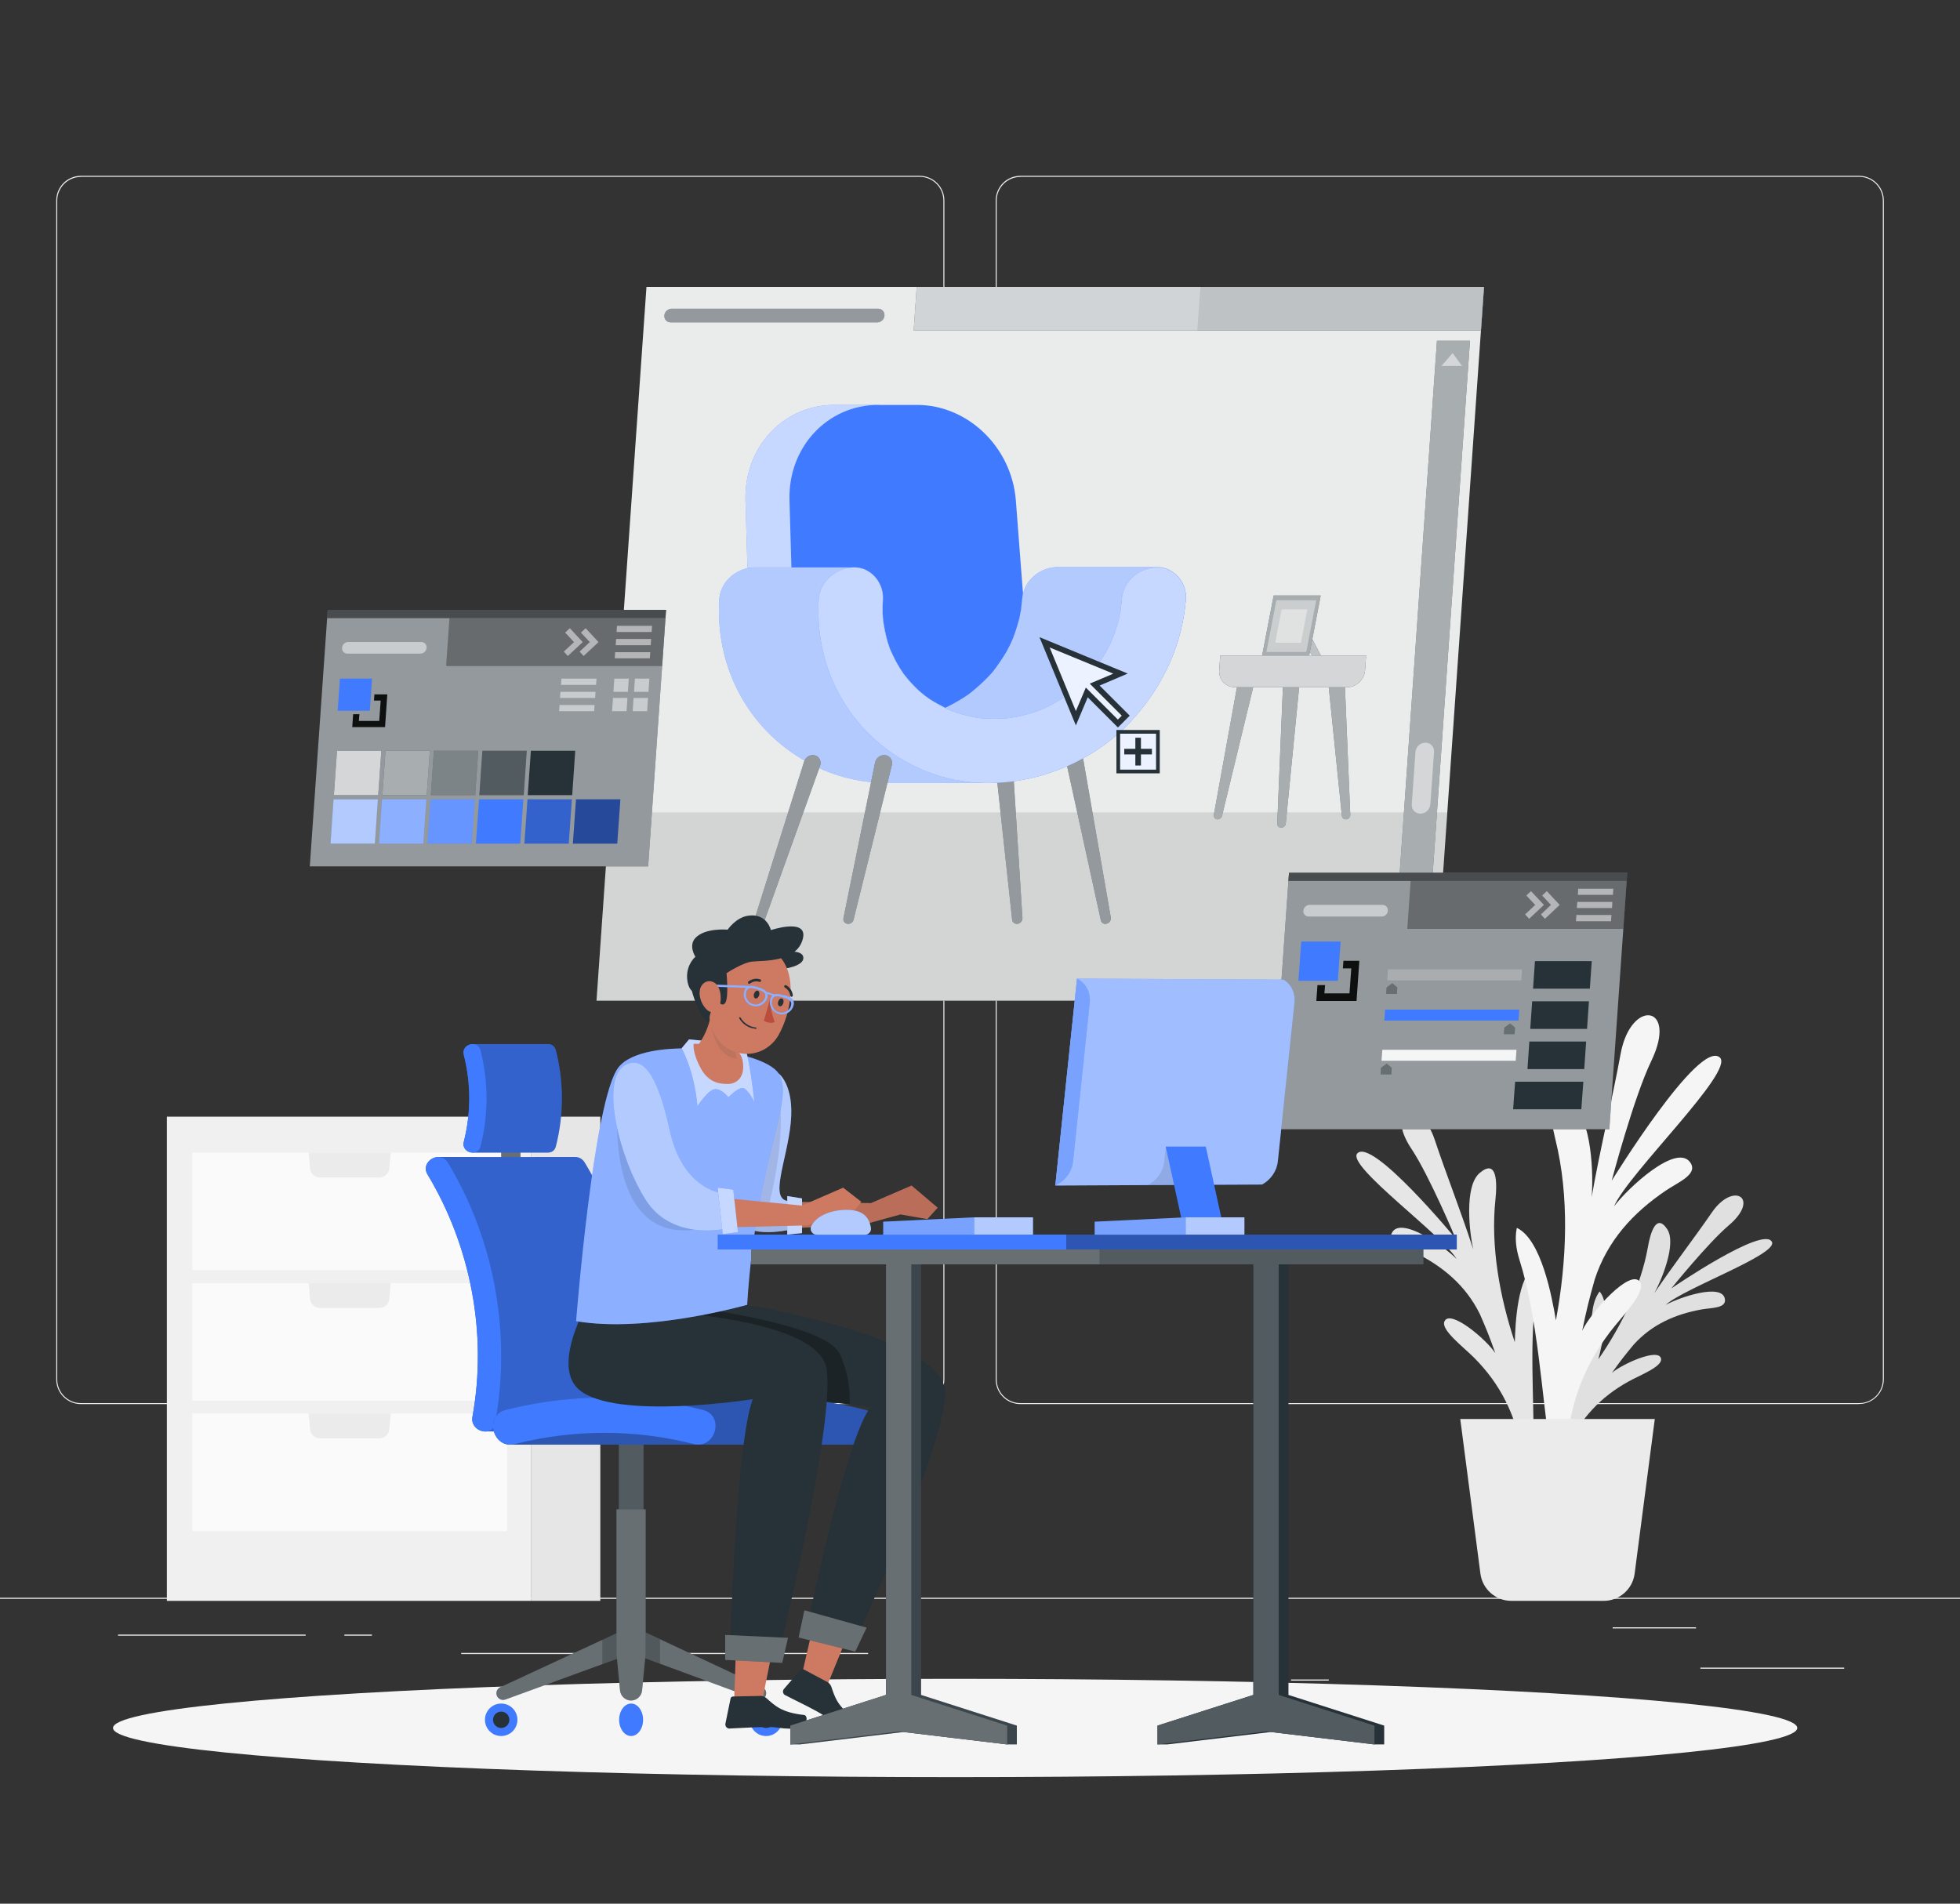 <?xml version="1.0" encoding="UTF-8"?>
<svg id="Layer_1" data-name="Layer 1" xmlns="http://www.w3.org/2000/svg" viewBox="0 0 175 170">
  <rect x="0" y="0" width="175" height="170" fill="#333333" stroke="none"/>
  <g id="Background_Complete" data-name="Background Complete">
    <g>
      <rect x="151.82" y="148.92" width="12.84" height=".1" fill="#ebebeb" stroke-width="0"/>
      <rect x="115.27" y="149.98" width="3.37" height=".1" fill="#ebebeb" stroke-width="0"/>
      <rect x="143.99" y="145.32" width="7.44" height=".1" fill="#ebebeb" stroke-width="0"/>
      <rect x="10.54" y="145.97" width="16.75" height=".1" fill="#ebebeb" stroke-width="0"/>
      <rect x="30.75" y="145.97" width="2.46" height=".1" fill="#ebebeb" stroke-width="0"/>
      <rect x="41.18" y="147.61" width="36.33" height=".1" fill="#ebebeb" stroke-width="0"/>
      <path d="M82.11,125.39H7.23c-1.22,0-2.21-.99-2.21-2.21V17.91c0-1.22.99-2.21,2.21-2.21h74.88c1.22,0,2.21.99,2.21,2.21v105.26c0,1.22-.99,2.21-2.21,2.21ZM7.23,15.8c-1.17,0-2.12.95-2.12,2.12v105.26c0,1.17.95,2.12,2.12,2.12h74.88c1.17,0,2.12-.95,2.12-2.12V17.91c0-1.17-.95-2.12-2.12-2.12H7.23Z" fill="#ebebeb" stroke-width="0"/>
      <path d="M165.99,125.39h-74.88c-1.22,0-2.21-.99-2.21-2.21V17.91c0-1.22.99-2.21,2.21-2.21h74.88c1.22,0,2.21.99,2.21,2.21v105.26c0,1.22-.99,2.21-2.21,2.21ZM91.11,15.8c-1.17,0-2.12.95-2.12,2.12v105.26c0,1.17.95,2.12,2.12,2.12h74.88c1.17,0,2.12-.95,2.12-2.12V17.91c0-1.17-.95-2.12-2.12-2.12h-74.88Z" fill="#ebebeb" stroke-width="0"/>
      <rect x="-9.8" y="142.68" width="193.9" height=".1" fill="#ebebeb" stroke-width="0"/>
    </g>
    <g>
      <path d="M136.93,129.41c.05-4.71-.43-9.82.29-14.18.12-.74.14-1.52-.13-2.25-1.61,1.05-1.79,5.19-1.84,6.88-1.35-4.04-2.17-8.58-1.73-12.73.16-1.5.16-3.73-1.42-2.37-1.4,1.21-.88,5.41-.56,6.81-1.06-3.29-2.37-6.58-3.44-9.79-1.27-3.81-4.53-2.87-2.08.81,1.6,2.4,3.95,8.02,3.95,8.02,0,0-7.49-9.08-8.79-7.6-.96,1.1,7.54,7.23,8.88,9.42-1.14-1.15-5.07-3.91-5.8-2.3-.4.88,1.09,1.24,2.03,1.7,2.51,1.24,4.57,2.94,5.84,5.52.6,1.37.88,2.07,1.38,3.49-.79-1.22-4.04-3.97-4.54-2.84-.34.76,1.65,2.25,2.63,3.23,2.4,2.41,3.64,5.03,4.31,8.34.41-.06.62-.1,1.04-.16Z" fill="#e6e6e6" stroke-width="0"/>
      <path d="M139.07,128.81c1.07-3.86,2.67-7.93,3.11-11.67.07-.63.25-1.28.64-1.81,1.07,1.24.24,4.67-.11,6.06,2.06-2.99,3.8-6.51,4.42-10.01.22-1.27.75-3.09,1.73-1.61.86,1.32-.55,4.63-1.15,5.71,1.65-2.45,3.5-4.83,5.13-7.2,1.93-2.82,4.38-1.28,1.51,1.15-1.87,1.59-5.13,5.63-5.13,5.63,0,0,8.28-5.67,8.99-4.15.53,1.12-7.88,4.14-9.49,5.62,1.21-.67,5.08-2,5.29-.51.12.82-1.19.76-2.06.91-2.35.42-4.44,1.33-6.08,3.14-.82.98-1.21,1.49-1.95,2.53.94-.81,4.24-2.29,4.39-1.25.1.7-1.88,1.45-2.91,2.02-2.54,1.41-4.17,3.25-5.5,5.81-.32-.15-.49-.23-.81-.38Z" fill="#e0e0e0" stroke-width="0"/>
      <path d="M138.49,130.12c-.88-5.86-1.16-12.32-2.83-17.64-.28-.9-.43-1.88-.23-2.83,2.19,1.03,3.14,6.17,3.49,8.26.98-5.28,1.22-11.08-.05-16.18-.46-1.85-.85-4.63,1.36-3.21,1.96,1.26,2.04,6.59,1.88,8.4.75-4.3,1.82-8.62,2.59-12.82.92-4.97,5.15-4.37,2.74.64-1.58,3.28-3.54,10.7-3.54,10.7.01,0,7.77-12.64,9.65-11.01,1.39,1.2-8.16,10.33-9.44,13.3,1.23-1.63,5.65-5.76,6.84-3.87.65,1.03-1.15,1.73-2.23,2.47-2.92,1.98-5.2,4.46-6.33,7.91-.51,1.82-.74,2.74-1.12,4.59.78-1.66,4.35-5.65,5.17-4.33.56.89-1.67,3.1-2.72,4.49-2.58,3.42-3.67,6.9-3.93,11.16-.53-.01-.79-.01-1.32-.02Z" fill="#f5f5f5" stroke-width="0"/>
      <path d="M130.38,126.72l1.8,13.81c.18,1.39,1.37,2.43,2.77,2.43h8.23c1.4,0,2.59-1.04,2.77-2.43l1.8-13.81h-17.37Z" fill="#ebebeb" stroke-width="0"/>
    </g>
    <g>
      <rect x="14.9" y="99.72" width="32.5" height="43.24" fill="#f0f0f0" stroke-width="0"/>
      <rect x="47.4" y="99.72" width="6.2" height="43.24" fill="#e6e6e6" stroke-width="0"/>
      <rect x="17.17" y="102.93" width="28.11" height="10.5" fill="#fafafa" stroke-width="0"/>
      <path d="M27.56,102.93l.12,1.4c.04.46.43.82.89.82h5.3c.46,0,.85-.35.89-.82l.12-1.4h-7.33Z" fill="#ebebeb" stroke-width="0"/>
      <rect x="17.17" y="114.58" width="28.11" height="10.5" fill="#fafafa" stroke-width="0"/>
      <path d="M27.56,114.58l.12,1.4c.04.46.43.82.89.82h5.3c.46,0,.85-.35.89-.82l.12-1.4h-7.33Z" fill="#ebebeb" stroke-width="0"/>
      <rect x="17.17" y="126.23" width="28.11" height="10.5" fill="#fafafa" stroke-width="0"/>
      <path d="M27.56,126.23l.12,1.4c.04.46.43.82.89.82h5.3c.46,0,.85-.35.89-.82l.12-1.4h-7.33Z" fill="#ebebeb" stroke-width="0"/>
    </g>
  </g>
  <g id="Shadow">
    <ellipse id="_Path_" data-name="&amp;lt;Path&amp;gt;" cx="85.28" cy="154.31" rx="75.19" ry="4.39" fill="#f5f5f5" stroke-width="0"/>
  </g>
  <g id="Artboard">
    <g>
      <g>
        <polygon points="128.05 89.36 53.26 89.36 57.72 25.62 132.5 25.62 128.05 89.36" fill="#263238" stroke-width="0"/>
        <polygon points="128.05 89.36 53.26 89.36 57.72 25.62 132.5 25.62 128.05 89.36" fill="#fff" isolation="isolate" opacity=".9" stroke-width="0"/>
      </g>
      <polygon points="54.44 72.55 53.26 89.36 128.05 89.36 129.22 72.55 54.44 72.55" fill="#000" isolation="isolate" opacity=".1" stroke-width="0"/>
      <g>
        <path d="M114.39,73.91h0c-.21,0-.36-.16-.35-.37l.52-12.53h1.47l-1.23,12.53c-.02.21-.2.37-.4.37Z" fill="#263238" stroke-width="0"/>
        <g>
          <path d="M108.72,73.17h0c-.22,0-.38-.19-.34-.42l2.13-11.75h1.47l-2.87,11.85c-.04.18-.21.31-.39.31Z" fill="#263238" stroke-width="0"/>
          <path d="M120.16,73.17h0c.22,0,.41-.19.4-.42l-.49-11.75h-1.47l1.21,11.85c.02.18.17.31.35.31Z" fill="#263238" stroke-width="0"/>
        </g>
      </g>
      <g opacity=".6">
        <path d="M114.39,73.91h0c-.21,0-.36-.16-.35-.37l.52-12.53h1.47l-1.23,12.53c-.02.21-.2.37-.4.37Z" fill="#fff" stroke-width="0"/>
        <g>
          <path d="M108.72,73.17h0c-.22,0-.38-.19-.34-.42l2.13-11.75h1.47l-2.87,11.85c-.04.18-.21.31-.39.31Z" fill="#fff" stroke-width="0"/>
          <path d="M120.16,73.17h0c.22,0,.41-.19.4-.42l-.49-11.75h-1.47l1.21,11.85c.02.18.17.31.35.31Z" fill="#fff" stroke-width="0"/>
        </g>
      </g>
      <g>
        <polygon points="81.58 29.51 132.23 29.51 132.5 25.62 81.85 25.62 81.58 29.51" fill="#263238" stroke-width="0"/>
        <polygon points="81.58 29.51 132.23 29.51 132.5 25.62 81.85 25.62 81.58 29.51" fill="#fff" isolation="isolate" opacity=".7" stroke-width="0"/>
        <polygon points="107.18 25.62 81.85 25.62 81.58 29.51 106.9 29.51 107.18 25.62" fill="#fff" isolation="isolate" opacity=".3" stroke-width="0"/>
      </g>
      <polygon points="128.3 30.43 124.24 88.43 127.19 88.43 131.25 30.43 128.3 30.43" fill="#263238" stroke-width="0"/>
      <polygon points="128.3 30.43 124.24 88.43 127.19 88.43 131.25 30.43 128.3 30.43" fill="#fff" isolation="isolate" opacity=".6" stroke-width="0"/>
      <g>
        <path d="M78.31,28.79h-18.42c-.34,0-.59-.27-.57-.61h0c.02-.34.32-.61.66-.61h18.42c.34,0,.59.27.57.61h0c-.02.34-.32.61-.66.61Z" fill="#263238" stroke-width="0"/>
        <path d="M78.31,28.79h-18.42c-.34,0-.59-.27-.57-.61h0c.02-.34.32-.61.66-.61h18.42c.34,0,.59.27.57.61h0c-.02.34-.32.61-.66.61Z" fill="#fff" isolation="isolate" opacity=".5" stroke-width="0"/>
      </g>
      <g>
        <g>
          <g>
            <path d="M98.7,82.5h0c.29,0,.53-.28.48-.56l-2.53-14.51h-1.59l3.23,14.75c.04.19.21.33.41.33Z" fill="#263238" stroke-width="0"/>
            <path d="M90.78,82.5h.02c.27,0,.5-.24.49-.51l-.92-14.56h-1.59l1.59,14.7c.02.22.2.37.42.37Z" fill="#263238" stroke-width="0"/>
          </g>
          <g opacity=".5">
            <path d="M98.7,82.5h0c.29,0,.53-.28.48-.56l-2.53-14.51h-1.59l3.23,14.75c.04.19.21.33.41.33Z" fill="#fff" stroke-width="0"/>
            <path d="M90.78,82.5h.02c.27,0,.5-.24.49-.51l-.92-14.56h-1.59l1.59,14.7c.02.22.2.37.42.37Z" fill="#fff" stroke-width="0"/>
          </g>
        </g>
        <path d="M74.89,63.45h13.32l-1.44-18.77c-.36-4.74-4.28-8.52-8.83-8.52h-3.45c-4.55,0-8.06,3.78-7.93,8.52l.31,10.59,8.03,8.18Z" fill="#407bff" stroke-width="0"/>
        <path d="M74.89,63.45h13.32l-1.44-18.77c-.36-4.74-4.28-8.52-8.83-8.52h-3.45c-4.55,0-8.06,3.78-7.93,8.52l.31,10.59,8.03,8.18Z" fill="#fff" isolation="isolate" opacity=".7" stroke-width="0"/>
        <path d="M92.14,63.45h-21.11l-.54-18.77c-.14-4.74,3.38-8.52,7.93-8.52h3.45c4.55,0,8.46,3.78,8.83,8.52l1.44,18.77Z" fill="#407bff" stroke-width="0"/>
        <path d="M88.36,69.9c4.74-.03,9.62-2.12,12.89-5.81,2.69-3.02,4.32-6.66,4.63-10.59.12-1.5-1.12-2.93-2.66-2.86h-8.9c-1.57.07-2.94,1.26-3.06,2.86-.03.32-.06.64-.1.97-.03.18-.19.88-.1.57-.17.64-.35,1.27-.59,1.89-.09.23-.19.45-.29.67.06-.14-.21.41-.29.55-.33.58-.71,1.12-1.11,1.66-.02.02-.06.07-.1.13-.06.07-.13.16-.16.19-.21.23-.42.46-.65.67-.25.25-.51.48-.78.71-.12.1-.24.2-.36.3-.03.03-.21.15-.3.23-.16.11-.46.3-.52.34-.27.17-.54.32-.81.47-.23.13-.47.24-.71.36-.45-.25-.91-.47-1.35-.76-.24-.16-.47-.35-.71-.51.51.36-.15-.13-.28-.26-.48-.45-.92-.93-1.32-1.45-.04-.05-.07-.1-.11-.15.07.08-.19-.29-.23-.35-.17-.28-.34-.57-.49-.86-.15-.3-.29-.6-.42-.9-.06-.14-.11-.28-.16-.41.25.62-.01-.06-.04-.17-.19-.65-.33-1.33-.42-2.01-.02-.15-.03-.31-.05-.46.1.68,0-.05,0-.18,0-.4,0-.8.03-1.21.09-1.5-1.1-2.93-2.66-2.86h-8.9c-1.54.07-2.96,1.26-3.06,2.86-.42,6.95,3.51,13.02,9.82,15.44,1.78.68,3.69.99,5.63.95h8.72Z" fill="#407bff" stroke-width="0"/>
        <path d="M88.36,69.9c4.74-.03,9.62-2.12,12.89-5.81,2.69-3.02,4.32-6.66,4.63-10.59.12-1.5-1.12-2.93-2.66-2.86h-8.9c-1.57.07-2.94,1.26-3.06,2.86-.03.32-.06.64-.1.97-.03.18-.19.88-.1.57-.17.64-.35,1.27-.59,1.89-.09.23-.19.45-.29.67.06-.14-.21.41-.29.55-.33.58-.71,1.12-1.11,1.66-.02.02-.06.07-.1.13-.06.07-.13.16-.16.19-.21.23-.42.46-.65.67-.25.25-.51.48-.78.71-.12.1-.24.2-.36.3-.03.03-.21.15-.3.23-.16.11-.46.3-.52.34-.27.17-.54.32-.81.47-.23.13-.47.24-.71.36-.45-.25-.91-.47-1.35-.76-.24-.16-.47-.35-.71-.51.51.36-.15-.13-.28-.26-.48-.45-.92-.93-1.32-1.45-.04-.05-.07-.1-.11-.15.07.08-.19-.29-.23-.35-.17-.28-.34-.57-.49-.86-.15-.3-.29-.6-.42-.9-.06-.14-.11-.28-.16-.41.25.62-.01-.06-.04-.17-.19-.65-.33-1.33-.42-2.01-.02-.15-.03-.31-.05-.46.1.68,0-.05,0-.18,0-.4,0-.8.03-1.21.09-1.5-1.1-2.93-2.66-2.86h-8.9c-1.54.07-2.96,1.26-3.06,2.86-.42,6.95,3.51,13.02,9.82,15.44,1.78.68,3.69.99,5.63.95h8.72Z" fill="#fff" isolation="isolate" opacity=".6" stroke-width="0"/>
        <path d="M100.16,53.51c-.03.32-.06.64-.1.97-.03.2-.23,1.06-.06.42-.18.69-.37,1.37-.63,2.04-.12.29-.24.58-.38.87.27-.59-.11.19-.21.36-.33.58-.71,1.12-1.11,1.66-.06.07-.37.47-.12.17.24-.3-.07.08-.14.15-.21.23-.42.46-.65.67-.25.25-.51.48-.78.71-.12.1-.24.2-.36.3-.06.05-.59.44-.25.2.28-.19-.47.3-.57.37-.27.17-.54.32-.81.47-.28.15-.56.28-.84.42-.08.04-.55.24-.19.09.39-.16-.23.08-.31.11-.6.21-1.21.38-1.82.51-.2.04-1.06.17-.41.09-.4.05-.8.08-1.2.09-.65.02-1.29,0-1.92-.07-.15-.01-.52-.12.06,0-.15-.03-.31-.05-.46-.08-.34-.07-.67-.15-1.01-.24-.29-.08-.58-.18-.86-.28-.14-.05-.28-.12-.42-.16-.39-.12.4.22.05.02-.55-.31-1.11-.57-1.64-.92-.24-.16-.47-.35-.71-.51.51.36-.15-.13-.28-.26-.48-.45-.92-.93-1.32-1.45-.09-.12-.18-.23-.26-.35.39.53-.03-.07-.08-.15-.17-.28-.34-.57-.49-.86-.15-.3-.29-.6-.42-.9-.06-.14-.11-.28-.16-.41.25.62-.01-.06-.04-.17-.19-.65-.33-1.33-.42-2.01-.02-.15-.03-.31-.05-.46.1.68,0-.05,0-.18,0-.4,0-.8.03-1.21.09-1.5-1.1-2.93-2.66-2.86-1.54.07-2.96,1.26-3.06,2.86-.42,6.95,3.51,13.02,9.82,15.44,6.06,2.33,13.77.29,18.33-4.85,2.69-3.02,4.32-6.66,4.63-10.59.12-1.5-1.12-2.93-2.66-2.86-1.57.07-2.94,1.26-3.06,2.86h0Z" fill="#407bff" stroke-width="0"/>
        <g opacity=".7">
          <path d="M100.16,53.51c-.03.32-.06.64-.1.97-.03.2-.23,1.06-.06.42-.18.69-.37,1.37-.63,2.04-.12.29-.24.58-.38.87.27-.59-.11.19-.21.36-.33.58-.71,1.12-1.11,1.66-.06.07-.37.47-.12.17.24-.3-.07.08-.14.15-.21.23-.42.46-.65.67-.25.25-.51.48-.78.71-.12.1-.24.2-.36.3-.06.05-.59.44-.25.2.28-.19-.47.3-.57.37-.27.17-.54.32-.81.47-.28.15-.56.28-.84.42-.08.04-.55.24-.19.09.39-.16-.23.08-.31.11-.6.21-1.21.38-1.82.51-.2.04-1.06.17-.41.09-.4.05-.8.08-1.2.09-.65.02-1.29,0-1.92-.07-.15-.01-.52-.12.06,0-.15-.03-.31-.05-.46-.08-.34-.07-.67-.15-1.01-.24-.29-.08-.58-.18-.86-.28-.14-.05-.28-.12-.42-.16-.39-.12.4.22.05.02-.55-.31-1.11-.57-1.64-.92-.24-.16-.47-.35-.71-.51.51.36-.15-.13-.28-.26-.48-.45-.92-.93-1.32-1.45-.09-.12-.18-.23-.26-.35.39.53-.03-.07-.08-.15-.17-.28-.34-.57-.49-.86-.15-.3-.29-.6-.42-.9-.06-.14-.11-.28-.16-.41.25.62-.01-.06-.04-.17-.19-.65-.33-1.33-.42-2.01-.02-.15-.03-.31-.05-.46.1.68,0-.05,0-.18,0-.4,0-.8.03-1.21.09-1.5-1.1-2.93-2.66-2.86-1.54.07-2.96,1.26-3.06,2.86-.42,6.95,3.51,13.02,9.82,15.44,6.06,2.33,13.77.29,18.33-4.85,2.69-3.02,4.32-6.66,4.63-10.59.12-1.5-1.12-2.93-2.66-2.86-1.57.07-2.94,1.26-3.06,2.86h0Z" fill="#fff" stroke-width="0"/>
        </g>
        <g>
          <g>
            <path d="M67.82,82.5h0c-.29,0-.49-.28-.4-.56l4.38-13.94c.11-.34.42-.57.77-.57h0c.5,0,.83.48.65.96l-4.95,13.79c-.07.19-.26.33-.46.33Z" fill="#263238" stroke-width="0"/>
            <path d="M75.74,82.5h-.02c-.27,0-.47-.24-.41-.51l2.82-13.89c.08-.38.42-.67.81-.67h0c.48,0,.81.43.69.9l-3.42,13.8c-.05.22-.25.37-.47.37Z" fill="#263238" stroke-width="0"/>
          </g>
          <g opacity=".5">
            <path d="M67.82,82.5h0c-.29,0-.49-.28-.4-.56l4.38-13.94c.11-.34.42-.57.77-.57h0c.5,0,.83.48.65.96l-4.95,13.79c-.07.19-.26.33-.46.33Z" fill="#fff" stroke-width="0"/>
            <path d="M75.74,82.5h-.02c-.27,0-.47-.24-.41-.51l2.82-13.89c.08-.38.42-.67.81-.67h0c.48,0,.81.43.69.9l-3.42,13.8c-.05.22-.25.37-.47.37Z" fill="#fff" stroke-width="0"/>
          </g>
        </g>
      </g>
      <g>
        <g>
          <polygon points="117.99 58.64 117.22 58.64 115.39 55.79 116.49 55.79 117.99 58.64" fill="#263238" stroke-width="0"/>
          <polygon points="117.99 58.64 117.22 58.64 115.39 55.79 116.49 55.79 117.99 58.64" fill="#fff" isolation="isolate" opacity=".7" stroke-width="0"/>
        </g>
        <g>
          <polygon points="116.87 58.64 112.67 58.64 113.72 53.18 117.92 53.18 116.87 58.64" fill="#263238" stroke-width="0"/>
          <polygon points="116.87 58.64 112.67 58.64 113.72 53.18 117.92 53.18 116.87 58.64" fill="#fff" isolation="isolate" opacity=".6" stroke-width="0"/>
          <polygon points="116.63 58.22 113.07 58.22 113.96 53.6 117.52 53.6 116.63 58.22" fill="#fff" isolation="isolate" opacity=".4" stroke-width="0"/>
          <polygon points="116.15 57.4 113.86 57.4 114.43 54.42 116.73 54.42 116.15 57.4" fill="#fff" isolation="isolate" opacity=".4" stroke-width="0"/>
        </g>
      </g>
      <path d="M120.27,61.37h-10.01c-.83,0-1.46-.67-1.4-1.51l.09-1.32h13.02l-.09,1.32c-.06.83-.78,1.51-1.61,1.51Z" fill="#263238" stroke-width="0"/>
      <path d="M120.27,61.37h-10.01c-.83,0-1.46-.67-1.4-1.51l.09-1.32h13.02l-.09,1.32c-.06.83-.78,1.51-1.61,1.51Z" fill="#fff" isolation="isolate" opacity=".8" stroke-width="0"/>
      <path d="M126.38,67.15l-.33,4.68c-.03.46.31.83.77.83h0c.46,0,.85-.37.89-.83l.33-4.68c.03-.46-.31-.83-.77-.83h0c-.46,0-.85.37-.89.83Z" fill="#fff" isolation="isolate" opacity=".5" stroke-width="0"/>
      <polygon points="128.7 32.68 129.7 31.53 130.54 32.68 128.7 32.68" fill="#fff" isolation="isolate" opacity=".5" stroke-width="0"/>
      <polygon points="126.78 86.33 125.78 87.48 124.94 86.33 126.78 86.33" fill="#fff" isolation="isolate" opacity=".5" stroke-width="0"/>
    </g>
  </g>
  <g id="Tools_2" data-name="Tools 2">
    <g>
      <g>
        <polygon points="143.69 100.84 113.48 100.84 115.09 77.94 145.29 77.94 143.69 100.84" fill="#263238" stroke-width="0"/>
        <polygon points="143.69 100.84 113.48 100.84 115.09 77.94 145.29 77.94 143.69 100.84" fill="#fff" isolation="isolate" opacity=".5" stroke-width="0"/>
      </g>
      <polygon points="125.65 82.95 144.94 82.95 145.24 78.67 125.95 78.67 125.65 82.95" fill="#000" isolation="isolate" opacity=".3" stroke-width="0"/>
      <polygon points="145.24 78.67 115.03 78.67 115.09 77.94 145.29 77.94 145.24 78.67" fill="#000" isolation="isolate" opacity=".5" stroke-width="0"/>
      <path d="M123.37,81.85h-6.52c-.29,0-.5-.23-.48-.52h0c.02-.29.27-.52.55-.52h6.52c.29,0,.5.23.48.52h0c-.02.29-.27.52-.55.52Z" fill="#fff" isolation="isolate" opacity=".5" stroke-width="0"/>
      <polygon points="119.45 87.59 115.93 87.59 116.18 84.08 119.7 84.08 119.45 87.59" fill="#407bff" stroke-width="0"/>
      <g opacity=".9">
        <polygon points="121.12 89.39 117.53 89.39 117.63 87.97 118.31 87.97 118.25 88.71 120.49 88.71 120.65 86.48 119.9 86.48 119.95 85.8 121.37 85.8 121.12 89.39" fill="#000" stroke-width="0"/>
      </g>
      <g opacity=".5">
        <polygon points="144.01 79.91 140.88 79.91 140.91 79.36 144.05 79.36 144.01 79.91" fill="#fff" stroke-width="0"/>
        <polygon points="143.93 81.09 140.79 81.09 140.83 80.54 143.96 80.54 143.93 81.09" fill="#fff" stroke-width="0"/>
        <polygon points="143.84 82.27 140.71 82.27 140.75 81.71 143.88 81.71 143.84 82.27" fill="#fff" stroke-width="0"/>
      </g>
      <g opacity=".5">
        <polygon points="138.11 79.58 137.69 79.97 138.48 80.81 137.58 81.66 137.94 82.05 139.26 80.81 138.11 79.58" fill="#fff" stroke-width="0"/>
        <polygon points="136.7 79.58 136.28 79.97 137.07 80.81 136.17 81.66 136.53 82.05 137.85 80.81 136.7 79.58" fill="#fff" stroke-width="0"/>
      </g>
      <g>
        <polygon points="135.83 87.55 123.86 87.55 123.92 86.56 135.9 86.56 135.83 87.55" fill="#fff" isolation="isolate" opacity=".2" stroke-width="0"/>
        <polygon points="141.95 88.29 136.88 88.29 137.05 85.83 142.12 85.83 141.95 88.29" fill="#263238" stroke-width="0"/>
        <polygon points="135.58 91.14 123.6 91.14 123.67 90.16 135.65 90.16 135.58 91.14" fill="#407bff" stroke-width="0"/>
        <polygon points="141.7 91.88 136.63 91.88 136.8 89.42 141.87 89.42 141.7 91.88" fill="#263238" stroke-width="0"/>
        <polygon points="135.33 94.73 123.35 94.73 123.42 93.75 135.4 93.75 135.33 94.73" fill="#fff" isolation="isolate" opacity=".9" stroke-width="0"/>
        <polygon points="141.45 95.47 136.38 95.47 136.55 93.01 141.62 93.01 141.45 95.47" fill="#263238" stroke-width="0"/>
        <polygon points="141.19 99.06 135.1 99.06 135.28 96.6 141.37 96.6 141.19 99.06" fill="#263238" stroke-width="0"/>
        <g>
          <polygon points="124.72 88.76 123.77 88.76 123.81 88.18 124.31 87.81 124.76 88.18 124.72 88.76" fill="#263238" stroke-width="0"/>
          <polygon points="124.22 95.94 123.27 95.94 123.31 95.36 123.81 94.99 124.26 95.36 124.22 95.94" fill="#263238" stroke-width="0"/>
          <polygon points="135.23 92.35 134.28 92.35 134.32 91.77 134.83 91.4 135.27 91.77 135.23 92.35" fill="#263238" stroke-width="0"/>
        </g>
        <g opacity=".3">
          <polygon points="124.72 88.76 123.77 88.76 123.81 88.18 124.31 87.81 124.76 88.18 124.72 88.76" fill="#fff" stroke-width="0"/>
          <polygon points="124.22 95.94 123.27 95.94 123.31 95.36 123.81 94.99 124.26 95.36 124.22 95.94" fill="#fff" stroke-width="0"/>
          <polygon points="135.23 92.35 134.28 92.35 134.32 91.77 134.83 91.4 135.27 91.77 135.23 92.35" fill="#fff" stroke-width="0"/>
        </g>
      </g>
    </g>
  </g>
  <g id="Tools_1" data-name="Tools 1">
    <g>
      <g>
        <polygon points="57.87 77.37 27.66 77.37 29.26 54.46 59.47 54.46 57.87 77.37" fill="#263238" stroke-width="0"/>
        <polygon points="57.87 77.37 27.66 77.37 29.26 54.46 59.47 54.46 57.87 77.37" fill="#fff" isolation="isolate" opacity=".5" stroke-width="0"/>
      </g>
      <polygon points="39.83 59.48 59.12 59.48 59.42 55.2 40.13 55.2 39.83 59.48" fill="#000" isolation="isolate" opacity=".3" stroke-width="0"/>
      <polygon points="59.42 55.2 29.21 55.2 29.26 54.46 59.47 54.46 59.42 55.2" fill="#000" isolation="isolate" opacity=".5" stroke-width="0"/>
      <path d="M37.54,58.37h-6.52c-.29,0-.5-.23-.48-.52h0c.02-.29.27-.52.55-.52h6.52c.29,0,.5.23.48.52h0c-.02.29-.27.52-.55.52Z" fill="#fff" isolation="isolate" opacity=".5" stroke-width="0"/>
      <polygon points="33.02 63.47 30.15 63.47 30.35 60.6 33.22 60.6 33.02 63.47" fill="#407bff" stroke-width="0"/>
      <g opacity=".9">
        <polygon points="34.38 64.93 31.45 64.93 31.53 63.78 32.09 63.78 32.04 64.38 33.86 64.38 33.99 62.56 33.39 62.56 33.43 62.01 34.58 62.01 34.38 64.93" fill="#000" stroke-width="0"/>
      </g>
      <g opacity=".5">
        <polygon points="58.18 56.44 55.05 56.44 55.09 55.89 58.22 55.89 58.18 56.44" fill="#fff" stroke-width="0"/>
        <polygon points="58.1 57.62 54.97 57.62 55.01 57.06 58.14 57.06 58.1 57.62" fill="#fff" stroke-width="0"/>
        <polygon points="58.02 58.79 54.89 58.79 54.92 58.24 58.06 58.24 58.02 58.79" fill="#fff" stroke-width="0"/>
      </g>
      <g opacity=".5">
        <polygon points="53.22 61.16 50.09 61.16 50.13 60.6 53.26 60.6 53.22 61.16" fill="#fff" stroke-width="0"/>
        <polygon points="53.14 62.33 50 62.33 50.04 61.78 53.17 61.78 53.14 62.33" fill="#fff" stroke-width="0"/>
        <polygon points="53.05 63.51 49.92 63.51 49.96 62.96 53.09 62.96 53.05 63.51" fill="#fff" stroke-width="0"/>
      </g>
      <g opacity=".5">
        <polygon points="52.29 56.1 51.87 56.49 52.66 57.34 51.75 58.19 52.11 58.58 53.44 57.34 52.29 56.1" fill="#fff" stroke-width="0"/>
        <polygon points="50.88 56.1 50.46 56.49 51.25 57.34 50.34 58.19 50.7 58.58 52.03 57.34 50.88 56.1" fill="#fff" stroke-width="0"/>
      </g>
      <g opacity=".5">
        <polygon points="56.57 62.33 56.49 63.51 57.78 63.51 57.86 62.33 56.57 62.33" fill="#fff" stroke-width="0"/>
        <polygon points="56.61 61.78 57.9 61.78 57.98 60.6 56.69 60.6 56.61 61.78" fill="#fff" stroke-width="0"/>
        <polygon points="56.06 61.78 56.14 60.6 54.85 60.6 54.77 61.78 56.06 61.78" fill="#fff" stroke-width="0"/>
        <polygon points="56.02 62.33 54.73 62.33 54.65 63.51 55.94 63.51 56.02 62.33" fill="#fff" stroke-width="0"/>
      </g>
      <g>
        <polygon points="34.14 71.01 38.1 71.01 38.38 67.04 34.42 67.04 34.14 71.01" fill="#263238" stroke-width="0"/>
        <polygon points="34.14 71.01 38.1 71.01 38.38 67.04 34.42 67.04 34.14 71.01" fill="#fff" isolation="isolate" opacity=".6" stroke-width="0"/>
      </g>
      <g>
        <polygon points="38.47 71.01 42.43 71.01 42.7 67.04 38.74 67.04 38.47 71.01" fill="#263238" stroke-width="0"/>
        <polygon points="38.47 71.01 42.43 71.01 42.7 67.04 38.74 67.04 38.47 71.01" fill="#fff" isolation="isolate" opacity=".4" stroke-width="0"/>
      </g>
      <g>
        <polygon points="33.84 75.34 37.8 75.34 38.07 71.38 34.11 71.38 33.84 75.34" fill="#407bff" stroke-width="0"/>
        <polygon points="33.84 75.34 37.8 75.34 38.07 71.38 34.11 71.38 33.84 75.34" fill="#fff" isolation="isolate" opacity=".4" stroke-width="0"/>
      </g>
      <g>
        <polygon points="38.16 75.34 42.12 75.34 42.4 71.38 38.44 71.38 38.16 75.34" fill="#407bff" stroke-width="0"/>
        <polygon points="38.16 75.34 42.12 75.34 42.4 71.38 38.44 71.38 38.16 75.34" fill="#fff" isolation="isolate" opacity=".2" stroke-width="0"/>
      </g>
      <g>
        <polygon points="29.81 71.01 33.77 71.01 34.05 67.04 30.09 67.04 29.81 71.01" fill="#263238" stroke-width="0"/>
        <polygon points="29.81 71.01 33.77 71.01 34.05 67.04 30.09 67.04 29.81 71.01" fill="#fff" isolation="isolate" opacity=".8" stroke-width="0"/>
      </g>
      <g>
        <polygon points="29.51 75.34 33.47 75.34 33.74 71.38 29.78 71.38 29.51 75.34" fill="#407bff" stroke-width="0"/>
        <polygon points="29.51 75.34 33.47 75.34 33.74 71.38 29.78 71.38 29.51 75.34" fill="#fff" isolation="isolate" opacity=".6" stroke-width="0"/>
      </g>
      <g>
        <polygon points="51.15 75.34 55.11 75.34 55.39 71.38 51.43 71.38 51.15 75.34" fill="#407bff" stroke-width="0"/>
        <polygon points="51.15 75.34 55.11 75.34 55.39 71.38 51.43 71.38 51.15 75.34" fill="#000" isolation="isolate" opacity=".4" stroke-width="0"/>
      </g>
      <polygon points="47.12 71.01 51.09 71.01 51.36 67.04 47.4 67.04 47.12 71.01" fill="#263238" stroke-width="0"/>
      <polygon points="42.49 75.34 46.45 75.34 46.73 71.38 42.77 71.38 42.49 75.34" fill="#407bff" stroke-width="0"/>
      <g>
        <polygon points="42.8 71.01 46.76 71.01 47.03 67.04 43.07 67.04 42.8 71.01" fill="#263238" stroke-width="0"/>
        <polygon points="42.8 71.01 46.76 71.01 47.03 67.04 43.07 67.04 42.8 71.01" fill="#fff" isolation="isolate" opacity=".2" stroke-width="0"/>
      </g>
      <g>
        <polygon points="46.82 75.34 50.78 75.34 51.06 71.38 47.1 71.38 46.82 75.34" fill="#407bff" stroke-width="0"/>
        <polygon points="46.82 75.34 50.78 75.34 51.06 71.38 47.1 71.38 46.82 75.34" fill="#000" isolation="isolate" opacity=".2" stroke-width="0"/>
      </g>
    </g>
  </g>
  <g id="Character">
    <g>
      <g>
        <g>
          <rect x="55.25" y="127.89" width="2.21" height="12.31" fill="#263238" stroke-width="0"/>
          <rect x="55.25" y="127.89" width="2.21" height="12.31" fill="#fff" isolation="isolate" opacity=".2" stroke-width="0"/>
        </g>
        <g>
          <g>
            <path d="M67.6,151.77l-11.18-4.12-11.3,4.12c-.39.14-.8-.15-.8-.56h0c0-.23.14-.44.35-.54l11.76-5.46,11.64,5.46c.21.1.34.31.34.54h0c0,.42-.41.7-.8.56Z" fill="#263238" stroke-width="0"/>
            <path d="M67.6,151.77l-11.18-4.12-11.3,4.12c-.39.14-.8-.15-.8-.56h0c0-.23.14-.44.35-.54l11.76-5.46,11.64,5.46c.21.1.34.31.34.54h0c0,.42-.41.7-.8.56Z" fill="#fff" isolation="isolate" opacity=".3" stroke-width="0"/>
            <polygon points="53.78 148.61 56.41 147.65 58.93 148.57 58.93 146.39 56.41 145.21 53.78 146.43 53.78 148.61" fill="#000" isolation="isolate" opacity=".2" stroke-width="0"/>
            <path d="M56.35,151.86h0c-.51,0-.94-.39-.99-.9l-.32-3.31v-12.87h2.61v12.87l-.32,3.31c-.05.51-.48.9-.99.9Z" fill="#263238" stroke-width="0"/>
            <path d="M56.35,151.86h0c-.51,0-.94-.39-.99-.9l-.32-3.31v-12.87h2.61v12.87l-.32,3.31c-.05.51-.48.9-.99.9Z" fill="#fff" isolation="isolate" opacity=".3" stroke-width="0"/>
          </g>
          <g>
            <circle cx="44.75" cy="153.58" r="1.45" fill="#407bff" stroke-width="0"/>
            <circle cx="44.75" cy="153.58" r=".73" fill="#263238" stroke-width="0"/>
          </g>
          <g>
            <circle cx="68.4" cy="153.58" r="1.45" fill="#407bff" stroke-width="0"/>
            <circle cx="68.4" cy="153.58" r=".73" fill="#263238" stroke-width="0"/>
          </g>
          <ellipse cx="56.35" cy="153.58" rx="1.07" ry="1.45" fill="#407bff" stroke-width="0"/>
        </g>
      </g>
      <rect x="44.75" y="101.65" width="1.72" height="4.78" fill="#263238" stroke-width="0"/>
      <rect x="44.75" y="101.65" width="1.72" height="4.78" fill="#fff" isolation="isolate" opacity=".3" stroke-width="0"/>
      <g>
        <g>
          <path d="M51.34,103.32c.33,0,.65.14.87.5,4.18,6.94,5.66,15.29,4.22,23.25-.09.5-.43.73-.81.76-.63.04-11.88,0-12.29,0-.61,0-1.29-.52-1.14-1.32,1.34-7.4-.14-15.2-4.01-21.63-.48-.8.23-1.55.95-1.56.33,0,11.5.01,12.22,0Z" fill="#407bff" stroke-width="0"/>
          <path d="M51.34,103.32c.33,0,.65.14.87.5,4.18,6.94,5.66,15.29,4.22,23.25-.09.5-.43.73-.81.76-.63.04-11.88,0-12.29,0-.61,0-1.29-.52-1.14-1.32,1.34-7.4-.14-15.2-4.01-21.63-.48-.8.23-1.55.95-1.56.33,0,11.5.01,12.22,0Z" fill="#000" isolation="isolate" opacity=".2" stroke-width="0"/>
        </g>
        <path d="M42.18,126.52c1.34-7.4-.14-15.2-4.01-21.63-.7-1.16,1.12-2.22,1.82-1.06,4.18,6.94,5.66,15.29,4.22,23.25-.24,1.33-2.27.77-2.03-.56h0Z" fill="#407bff" stroke-width="0"/>
      </g>
      <g>
        <g>
          <path d="M77.27,125.91c-2.58-.66-5.23-1.02-7.89-1.09-2.74-.07-12.99-.01-15.43-.01-2.96,0-5.93.36-8.8,1.1-1.81.46-1.25,3.07.38,3.1.14,0,31.14,0,31.25,0,1.71.08,2.33-2.63.48-3.1Z" fill="#407bff" stroke-width="0"/>
          <path d="M77.27,125.91c-2.58-.66-5.23-1.02-7.89-1.09-2.74-.07-12.99-.01-15.43-.01-2.96,0-5.93.36-8.8,1.1-1.81.46-1.25,3.07.38,3.1.14,0,31.14,0,31.25,0,1.71.08,2.33-2.63.48-3.1Z" fill="#000" isolation="isolate" opacity=".3" stroke-width="0"/>
        </g>
        <path d="M45.99,128.95c5.21-1.33,10.72-1.33,15.93,0,1.97.5,2.81-2.54.84-3.04-5.75-1.47-11.85-1.47-17.61,0-1.97.5-1.13,3.55.84,3.04h0Z" fill="#407bff" stroke-width="0"/>
      </g>
      <g>
        <path d="M48.92,102.93c.31,0,.61-.16.71-.55.72-2.81.72-5.79,0-8.59-.09-.36-.36-.53-.64-.55h-6.74c-.47-.03-1,.36-.84.96.65,2.54.65,5.23,0,7.77-.15.6.37.99.84.96h6.67Z" fill="#407bff" stroke-width="0"/>
        <path d="M48.92,102.93c.31,0,.61-.16.71-.55.72-2.81.72-5.79,0-8.59-.09-.36-.36-.53-.64-.55h-6.74c-.47-.03-1,.36-.84.96.65,2.54.65,5.23,0,7.77-.15.6.37.99.84.96h6.67Z" fill="#000" isolation="isolate" opacity=".2" stroke-width="0"/>
        <path d="M41.41,101.97c.65-2.54.65-5.23,0-7.77-.25-.96,1.24-1.37,1.49-.41.72,2.81.72,5.79,0,8.59-.24.96-1.73.55-1.49-.41h0Z" fill="#407bff" stroke-width="0"/>
      </g>
    </g>
    <g>
      <g>
        <polygon points="73.4 141.73 71.57 149.68 73.84 150.56 77.1 142.56 73.4 141.73" fill="#ce7a63" stroke-width="0"/>
        <path d="M73.8,150.17l-2.06-1.1c-.09-.05-.2-.03-.27.05l-1.47,1.7c-.13.15-.12.38.03.51.02.02.04.03.06.04.86.45,1.65.81,2.72,1.39,1.26.68.86.66,2.33,1.47.89.49,1.59-.43,1.24-.69-1.61-1.15-1.83-1.95-2.16-2.93-.08-.2-.23-.36-.42-.45Z" fill="#263238" stroke-width="0"/>
        <path d="M55.02,117.06l11.14-.61s18.5,2.89,18.24,8.07-7.8,21.48-7.8,21.48l-4.42-1.23s3.36-16.4,5.56-19.12c0,0-13.82-1.62-17.27-2.54-1.9-.51-6.49.35-5.44-6.05Z" fill="#263238" stroke-width="0"/>
        <path d="M75.86,125.43c.05-1.04-.05-2.67-.85-4.47-1.03-2.32-9.5-3.72-13.55-4.26l-6.44.35c-1.05,6.4,3.53,5.54,5.44,6.05,2.67.71,11.51,1.84,15.4,2.32Z" fill="#000" isolation="isolate" opacity=".3" stroke-width="0"/>
        <polygon points="65.83 143.92 65.54 152.08 67.99 152.19 69.63 144.04 65.83 143.92" fill="#ce7a63" stroke-width="0"/>
        <path d="M67.82,151.45l-2.38.05c-.1,0-.19.08-.21.18l-.46,2.24c-.04.2.09.39.28.44.03,0,.05,0,.08,0,.99-.04,1.87-.11,3.1-.13,1.46-.03,1.09.15,2.8.15,1.03,0,1.2-1.18.76-1.23-2.01-.22-2.59-.82-3.38-1.52-.17-.13-.38-.2-.6-.19Z" fill="#263238" stroke-width="0"/>
        <path d="M58,117.06s14.91.53,15.78,5.09c.88,4.56-4.12,24.99-4.12,24.99h-4.47s.53-18.33,2.02-22.19c0,0-12.28,1.93-15.52-.86-2.32-1.99.44-7.04.44-7.04h5.87Z" fill="#263238" stroke-width="0"/>
        <polygon points="71.82 143.8 77.38 145.35 76.36 147.49 71.3 146.23 71.82 143.8" fill="#263238" stroke-width="0"/>
        <polygon points="71.82 143.8 77.38 145.35 76.36 147.49 71.3 146.23 71.82 143.8" fill="#fff" isolation="isolate" opacity=".3" stroke-width="0"/>
        <g>
          <polygon points="64.75 146 70.36 146.26 69.84 148.5 64.75 148.23 64.75 146" fill="#263238" stroke-width="0"/>
          <polygon points="64.75 146 70.36 146.26 69.84 148.5 64.75 148.23 64.75 146" fill="#fff" isolation="isolate" opacity=".3" stroke-width="0"/>
        </g>
      </g>
      <g>
        <g>
          <polygon points="70.54 107.32 77.76 107.44 81.39 105.87 83.72 107.85 82.8 108.87 80.4 108.45 77.35 109.29 70.15 109.73 70.54 107.32" fill="#ce7a63" stroke-width="0"/>
          <polygon points="70.54 107.32 77.76 107.44 81.39 105.87 83.72 107.85 82.8 108.87 80.4 108.45 77.35 109.29 70.15 109.73 70.54 107.32" fill="#000" isolation="isolate" opacity=".1" stroke-width="0"/>
        </g>
        <path d="M69.52,95.86s1.42,1.03,1.08,4.43c-.34,3.4-1.99,6.89-.15,6.97.16,0,.48,0,.48,0v2.47s-4.56,1.17-4.85-1.08c-.29-2.25,3.45-12.79,3.45-12.79Z" fill="#407bff" stroke-width="0"/>
        <path d="M69.52,95.86s1.42,1.03,1.08,4.43c-.34,3.4-1.99,6.89-.15,6.97.16,0,.48,0,.48,0v2.47s-4.56,1.17-4.85-1.08c-.29-2.25,3.45-12.79,3.45-12.79Z" fill="#fff" isolation="isolate" opacity=".6" stroke-width="0"/>
        <path d="M66.07,108.65c.29,2.25,4.85,1.08,4.85,1.08v-.65c-2.79.48-2.45-.74-2.27-1.43,1.64-6.63,1-9.97.64-11.12-.81,2.35-3.46,10.22-3.21,12.13Z" fill="#000" isolation="isolate" opacity=".1" stroke-width="0"/>
        <polygon points="70.29 106.81 70.29 110.25 71.61 110.12 71.61 107.02 70.29 106.81" fill="#407bff" stroke-width="0"/>
        <polygon points="70.29 106.81 70.29 110.25 71.61 110.12 71.61 107.02 70.29 106.81" fill="#fff" isolation="isolate" opacity=".7" stroke-width="0"/>
        <g>
          <path d="M51.44,117.97s1.55-19.78,3.78-22.65c2.23-2.87,12.88-1.7,14.3.55,1.52,2.42-1.99,7.4-2.81,20.65,0,0-8.96,2.56-15.27,1.46Z" fill="#407bff" stroke-width="0"/>
          <path d="M51.44,117.97s1.55-19.78,3.78-22.65c2.23-2.87,12.88-1.7,14.3.55,1.52,2.42-1.99,7.4-2.81,20.65,0,0-8.96,2.56-15.27,1.46Z" fill="#fff" isolation="isolate" opacity=".4" stroke-width="0"/>
        </g>
        <path d="M63.4,93s-1.88-.18-1.88-.18l-.66.79s1.13,1.96,1.41,5.18c0,0,.96-1.5,1.58-1.53.62-.03,1.18.73,1.18.73,0,0,.8-.82,1.25-.83s1.07,1.23,1.07,1.23c0,0-.48-4.8-1.04-5.09-.56-.29-2.92-.31-2.92-.31Z" fill="#407bff" stroke-width="0"/>
        <path d="M63.4,93s-1.88-.18-1.88-.18l-.66.79s1.13,1.96,1.41,5.18c0,0,.96-1.5,1.58-1.53.62-.03,1.18.73,1.18.73,0,0,.8-.82,1.25-.83s1.07,1.23,1.07,1.23c0,0-.48-4.8-1.04-5.09-.56-.29-2.92-.31-2.92-.31Z" fill="#fff" isolation="isolate" opacity=".7" stroke-width="0"/>
        <path d="M61.94,93.21s-.18.72.65,2.23c.72,1.3,1.75,1.36,2.4,1.36s1.57-.46,1.33-2.01c-.24-1.55-2.06-1.55-4.39-1.58Z" fill="#ce7a63" stroke-width="0"/>
        <path d="M66.06,92.54l-2.46-2.67c-.23,2.05-1.03,3.21-1.5,3.73l.22,1c2.98,3.35,3.67.13,3.67.13-.73-.61.07-2.2.07-2.2Z" fill="#ce7a63" stroke-width="0"/>
        <path d="M64.58,90.94l-1.15-.11s.05,3.44,2.4,3.73c-.44-.69.22-2.01.22-2.01l-1.47-1.6Z" fill="#263238" isolation="isolate" opacity=".1" stroke-width="0"/>
        <g>
          <path d="M69.29,85.11s2.28-.49,2.43.35c.15.84-1.83,1.07-1.83,1.07l-.6-1.42Z" fill="#263238" stroke-width="0"/>
          <path d="M63.93,86.93c-.53,2.43-.97,3.82-.13,5.42.81,1.59,2.75,2.22,4.34,1.41.58-.3,1.07-.77,1.38-1.34,1.12-1.97,1.8-5.61-.23-7.31-1.36-1.19-3.42-1.06-4.61.3-.38.43-.64.95-.75,1.52Z" fill="#ce7a63" stroke-width="0"/>
          <path d="M67.32,88.75c-.06.19,0,.38.13.41.13.03.27-.08.33-.28.06-.19,0-.38-.13-.41-.13-.03-.27.08-.32.28Z" fill="#263238" stroke-width="0"/>
          <path d="M69.48,89.45c-.06.19,0,.38.13.41.13.03.27-.08.33-.28s0-.38-.13-.41c-.13-.03-.27.08-.33.28Z" fill="#263238" stroke-width="0"/>
          <path d="M66.85,87.83s-.04-.01-.05-.02c-.04-.05-.03-.12.02-.16,0,0,0,0,0,0,.3-.24.7-.31,1.06-.19.06.02.09.09.07.15,0,0,0,0,0,0-.02.06-.09.09-.15.07,0,0,0,0,0,0-.28-.09-.59-.03-.83.15-.03.03-.08.04-.12.02Z" fill="#263238" stroke-width="0"/>
          <path d="M70.63,89s-.06-.05-.07-.09c-.04-.3-.22-.57-.49-.72-.05-.04-.07-.11-.03-.17.03-.04.08-.06.13-.05h0c.34.18.57.52.62.9.01.06-.03.12-.09.14,0,0,0,0,0,0-.02,0-.05,0-.07,0Z" fill="#263238" stroke-width="0"/>
          <path d="M67.14,91.81c.11.03.22.05.33.07.04,0,.07-.02.08-.05,0,0,0,0,0,0,0-.04-.02-.07-.06-.07-.57-.06-1.08-.39-1.37-.89-.02-.03-.06-.05-.09-.03-.03.02-.05.06-.03.09.25.44.66.76,1.15.89Z" fill="#263238" stroke-width="0"/>
          <path d="M64.01,89.32s.48.72.77.19c.29-.53.09-2.6.09-2.6,0,0,1.39-.94,2.3-1.04s4.01.1,4.52-2.07c.44-1.85-2.86-.74-2.86-.74,0,0-.35-1.56-2.07-1.28-1.08.18-1.79,1.24-1.79,1.24,0,0-2.01-.19-2.88.74-.65.7,0,1.68,0,1.68,0,0-.82.67-.74,1.93.06.85.42,1.11.42,1.11,0,0,.57,2.17,1.32,2.68.35.24.18-.13.32-.61.16-.56.6-1.25.6-1.25Z" fill="#263238" stroke-width="0"/>
          <path d="M68.73,89.32c.06.67.21,1.33.44,1.95-.43.21-.97-.11-.97-.11l.53-1.84Z" fill="#ba4d3c" stroke-width="0"/>
          <path d="M70,88.89c-.25-.08-.57-.18-.84-.1l-.74-.23c-.17-.22-.49-.32-.74-.4-.21-.07-.48-.15-.72-.12l-3.13-.11v.19s2.78.09,2.78.09c-.06.07-.12.15-.15.27-.18.57.14,1.17.71,1.34.56.18,1.17-.14,1.34-.71.04-.13.04-.24.02-.34l.43.13c-.07.07-.13.16-.17.3-.18.57.14,1.17.71,1.34.56.18,1.17-.14,1.34-.71.2-.65-.41-.85-.82-.97ZM68.31,89.08c-.14.46-.64.72-1.1.58-.46-.14-.72-.64-.58-1.1.12-.4.42-.38.98-.21.57.18.82.33.69.73ZM70.63,89.81c-.14.46-.64.72-1.1.58-.46-.14-.72-.64-.58-1.1.12-.4.42-.38.98-.21.57.18.82.33.69.73Z" fill="#407bff" stroke-width="0"/>
          <path d="M70,88.89c-.25-.08-.57-.18-.84-.1l-.74-.23c-.17-.22-.49-.32-.74-.4-.21-.07-.48-.15-.72-.12l-3.13-.11v.19s2.78.09,2.78.09c-.06.07-.12.15-.15.27-.18.57.14,1.17.71,1.34.56.18,1.17-.14,1.34-.71.04-.13.04-.24.02-.34l.43.13c-.07.07-.13.16-.17.3-.18.57.14,1.17.71,1.34.56.18,1.17-.14,1.34-.71.2-.65-.41-.85-.82-.97ZM68.31,89.08c-.14.46-.64.72-1.1.58-.46-.14-.72-.64-.58-1.1.12-.4.42-.38.98-.21.57.18.82.33.69.73ZM70.63,89.81c-.14.46-.64.72-1.1.58-.46-.14-.72-.64-.58-1.1.12-.4.42-.38.98-.21.57.18.82.33.69.73Z" fill="#fff" isolation="isolate" opacity=".4" stroke-width="0"/>
          <path d="M62.46,88.65c.01.56.23,1.09.62,1.49.51.52,1.09.13,1.23-.56.12-.62,0-1.63-.65-1.89-.64-.26-1.2.27-1.19.96Z" fill="#ce7a63" stroke-width="0"/>
        </g>
        <g>
          <polygon points="63.67 106.89 71.61 107.66 75.28 106.06 76.9 107.32 76.32 108.05 74.54 108.34 72.09 109.43 63.88 109.63 63.67 106.89" fill="#ce7a63" stroke-width="0"/>
          <g>
            <path d="M57.86,107.21c-1.26-1.94-2.38-4.94-2.78-7.49-.05,3.65.64,10.97,7.02,10.08-1.44-.21-3.11-.86-4.24-2.59Z" fill="#000" isolation="isolate" opacity=".1" stroke-width="0"/>
            <path d="M55.86,95.09c1.45-.75,2.78.55,3.94,5.85,1.16,5.3,4.65,5.6,4.65,5.6l.31,3.19s-4.72,1.1-7.07-2.52c-2.35-3.62-4.21-10.89-1.83-12.12Z" fill="#407bff" stroke-width="0"/>
            <path d="M55.86,95.09c1.45-.75,2.78.55,3.94,5.85,1.16,5.3,4.65,5.6,4.65,5.6l.31,3.19s-4.72,1.1-7.07-2.52c-2.35-3.62-4.21-10.89-1.83-12.12Z" fill="#fff" isolation="isolate" opacity=".6" stroke-width="0"/>
            <g>
              <polygon points="64.08 106.06 64.53 110.21 65.89 110.03 65.47 106.24 64.08 106.06" fill="#407bff" stroke-width="0"/>
              <polygon points="64.08 106.06 64.53 110.21 65.89 110.03 65.47 106.24 64.08 106.06" fill="#fff" isolation="isolate" opacity=".7" stroke-width="0"/>
            </g>
          </g>
        </g>
      </g>
    </g>
  </g>
  <g id="Table">
    <g>
      <g>
        <rect x="67.06" y="111.58" width="60.03" height="1.33" fill="#263238" stroke-width="0"/>
        <rect x="67.06" y="111.58" width="31.12" height="1.33" fill="#fff" isolation="isolate" opacity=".3" stroke-width="0"/>
        <rect x="98.18" y="111.58" width="28.91" height="1.33" fill="#fff" isolation="isolate" opacity=".2" stroke-width="0"/>
        <rect x="64.08" y="110.25" width="65.99" height="1.33" fill="#407bff" stroke-width="0"/>
        <rect x="95.2" y="110.25" width="34.87" height="1.33" fill="#000" isolation="isolate" opacity=".3" stroke-width="0"/>
      </g>
      <g>
        <g>
          <polygon points="90.79 154.1 82.24 151.36 82.24 112.91 81.37 112.91 79.98 112.91 79.11 112.91 79.11 151.36 70.56 154.1 70.56 155.78 71.43 155.78 80.68 154.67 89.93 155.78 90.79 155.78 90.79 154.1" fill="#263238" stroke-width="0"/>
          <polygon points="90.79 154.1 82.24 151.36 82.24 112.91 81.37 112.91 79.98 112.91 79.11 112.91 79.11 151.36 70.56 154.1 70.56 155.78 71.43 155.78 80.68 154.67 89.93 155.78 90.79 155.78 90.79 154.1" fill="#fff" isolation="isolate" opacity=".1" stroke-width="0"/>
          <polygon points="81.37 151.36 81.37 112.91 79.11 112.91 79.11 151.36 70.56 154.1 70.56 155.78 80.24 154.62 89.93 155.78 89.93 154.1 81.37 151.36" fill="#263238" stroke-width="0"/>
          <polygon points="81.37 151.36 81.37 112.91 79.11 112.91 79.11 151.36 70.56 154.1 70.56 155.78 80.24 154.62 89.93 155.78 89.93 154.1 81.37 151.36" fill="#fff" isolation="isolate" opacity=".3" stroke-width="0"/>
        </g>
        <g>
          <polygon points="123.59 154.1 115.04 151.36 115.04 112.91 114.17 112.91 112.78 112.91 111.91 112.91 111.91 151.36 103.35 154.1 103.35 155.78 104.22 155.78 113.47 154.67 122.72 155.78 123.59 155.78 123.59 154.1" fill="#263238" stroke-width="0"/>
          <polygon points="114.17 151.36 114.17 112.91 111.91 112.91 111.91 151.36 103.35 154.1 103.35 155.78 113.04 154.62 122.72 155.78 122.72 154.1 114.17 151.36" fill="#263238" stroke-width="0"/>
          <polygon points="114.17 151.36 114.17 112.91 111.91 112.91 111.91 151.36 103.35 154.1 103.35 155.78 113.04 154.62 122.72 155.78 122.72 154.1 114.17 151.36" fill="#fff" isolation="isolate" opacity=".2" stroke-width="0"/>
        </g>
      </g>
    </g>
    <g>
      <g>
        <polygon points="86.99 108.71 78.86 109.1 78.86 110.26 86.99 110.26 92.23 110.26 92.23 108.71 86.99 108.71" fill="#407bff" stroke-width="0"/>
        <polygon points="86.99 110.26 78.86 110.26 78.86 109.1 86.99 108.71 86.99 110.26" fill="#fff" isolation="isolate" opacity=".3" stroke-width="0"/>
        <rect x="86.99" y="108.71" width="5.24" height="1.54" fill="#fff" isolation="isolate" opacity=".6" stroke-width="0"/>
      </g>
      <g>
        <path d="M72.92,110.26c-.4,0-.66-.42-.48-.78.49-.98,1.9-1.44,3.14-1.44,1.31,0,2.01.51,2.18,1.62.05.32-.21.6-.53.6h-4.3Z" fill="#407bff" stroke-width="0"/>
        <path d="M72.92,110.26c-.4,0-.66-.42-.48-.78.49-.98,1.9-1.44,3.14-1.44,1.31,0,2.01.51,2.18,1.62.05.32-.21.6-.53.6h-4.3Z" fill="#fff" isolation="isolate" opacity=".6" stroke-width="0"/>
      </g>
      <g>
        <path d="M114.6,87.48l-18.43-.09-1.94,18.48,18.45-.09c.78-.42,1.32-1.21,1.41-2.06l1.49-14.18c.09-.85-.28-1.64-.98-2.06Z" fill="#407bff" stroke-width="0"/>
        <path d="M114.6,87.48l-18.43-.09-1.94,18.48,18.45-.09c.78-.42,1.32-1.21,1.41-2.06l1.49-14.18c.09-.85-.28-1.64-.98-2.06Z" fill="#fff" isolation="isolate" opacity=".5" stroke-width="0"/>
        <g>
          <path d="M94.4,105.78l-.18.09,1.94-18.48.16.09c.69.42,1.07,1.21.98,2.06l-1.49,14.18c-.09.85-.63,1.64-1.41,2.06Z" fill="#407bff" stroke-width="0"/>
          <path d="M94.4,105.78l-.18.09,1.94-18.48.16.09c.69.42,1.07,1.21.98,2.06l-1.49,14.18c-.09.85-.63,1.64-1.41,2.06Z" fill="#fff" isolation="isolate" opacity=".3" stroke-width="0"/>
        </g>
        <path d="M102.55,105.78l-.1.05,3.76-.02-.35-3.12-1.77-.26-.14,1.3c-.09.85-.63,1.64-1.41,2.06Z" fill="#000" isolation="isolate" opacity=".1" stroke-width="0"/>
        <polygon points="109.21 109.49 105.63 109.49 104.08 102.39 107.66 102.39 109.21 109.49" fill="#407bff" stroke-width="0"/>
        <g>
          <polygon points="105.87 108.71 97.74 109.1 97.74 110.26 105.87 110.26 111.1 110.26 111.1 108.71 105.87 108.71" fill="#407bff" stroke-width="0"/>
          <polygon points="105.87 110.26 97.74 110.26 97.74 109.1 105.87 108.71 105.87 110.26" fill="#fff" isolation="isolate" opacity=".3" stroke-width="0"/>
          <rect x="105.87" y="108.71" width="5.24" height="1.54" fill="#fff" isolation="isolate" opacity=".6" stroke-width="0"/>
        </g>
      </g>
    </g>
  </g>
  <g id="Cursor">
    <g>
      <g>
        <polygon points="100.04 60.16 93.26 57.36 96.06 64.14 97.04 61.84 99.81 64.61 100.51 63.91 97.73 61.14 100.04 60.16" fill="#407bff" stroke-width="0"/>
        <polygon points="100.04 60.16 93.26 57.36 96.06 64.14 97.04 61.84 99.81 64.61 100.51 63.91 97.73 61.14 100.04 60.16" fill="#fff" isolation="isolate" opacity=".9" stroke-width="0"/>
        <path d="M99.81,64.96l-2.69-2.69-1.06,2.51-3.25-7.88,7.88,3.25-2.51,1.07,2.69,2.69-1.05,1.05ZM96.95,61.4l2.86,2.86.35-.35-2.86-2.86,2.1-.89-5.68-2.34,2.34,5.68.89-2.1Z" fill="#263238" stroke-width="0"/>
      </g>
      <g>
        <rect x="99.85" y="65.35" width="3.54" height="3.54" fill="#407bff" stroke-width="0"/>
        <rect x="99.85" y="65.35" width="3.54" height="3.54" fill="#fff" isolation="isolate" opacity=".9" stroke-width="0"/>
        <path d="M103.55,69.06h-3.87v-3.87h3.87v3.87ZM100.01,68.73h3.21v-3.21h-3.21v3.21Z" fill="#263238" stroke-width="0"/>
        <polygon points="102.85 66.87 101.87 66.87 101.87 65.88 101.37 65.88 101.37 66.87 100.38 66.87 100.38 67.37 101.37 67.37 101.37 68.36 101.87 68.36 101.87 67.37 102.85 67.37 102.85 66.87" fill="#263238" stroke-width="0"/>
      </g>
    </g>
  </g>
</svg>